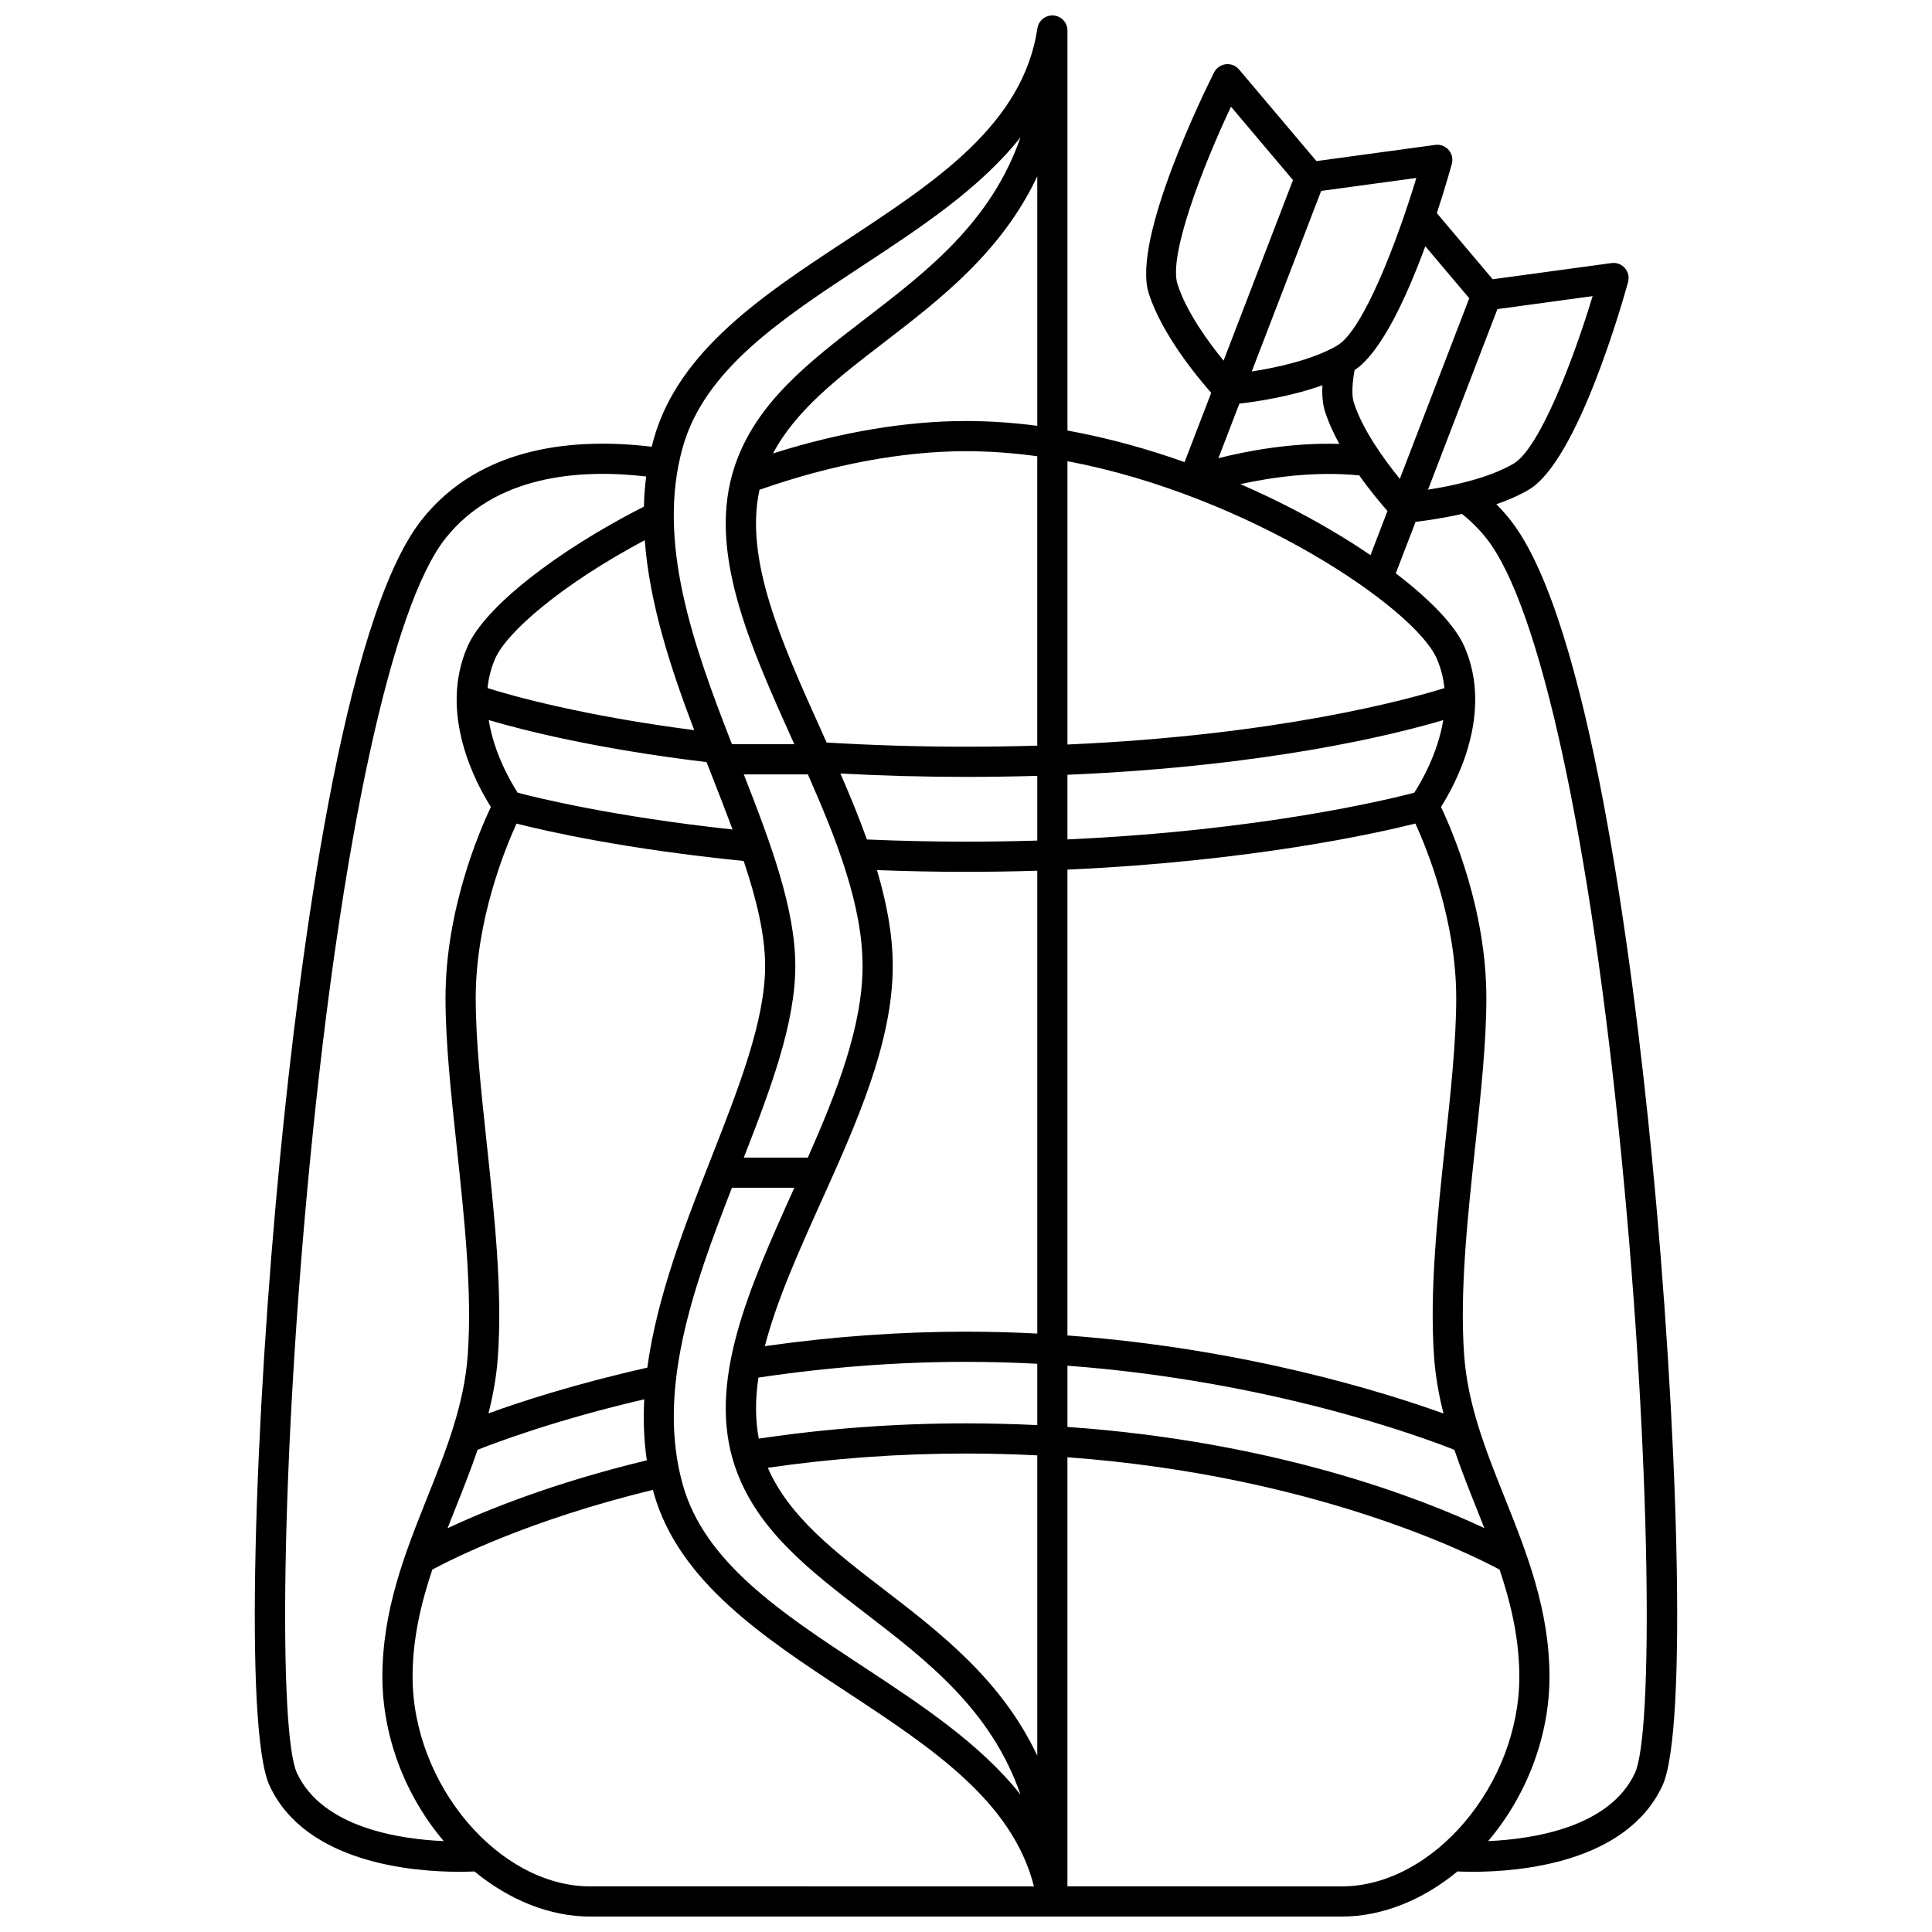 <?xml version="1.0" encoding="UTF-8"?>
<!-- Uploaded to: SVG Repo, www.svgrepo.com, Generator: SVG Repo Mixer Tools -->
<svg width="800px" height="800px" version="1.1" viewBox="144 144 512 512" xmlns="http://www.w3.org/2000/svg">
 <defs>
  <clipPath id="a">
   <path d="m211 148.09h378v503.81h-378z"/>
  </clipPath>
 </defs>
 <g clip-path="url(#a)">
  <path d="m544.27 281.81c-1.16-1.473-2.414-2.856-3.727-4.176 3.035-1.059 5.988-2.328 8.594-3.856 12.996-7.617 24.996-50.211 26.32-55.043 0.355-1.297 0.035-2.684-0.848-3.691-0.883-1.008-2.219-1.516-3.547-1.328l-31.484 4.293-14.801-17.527c2.144-6.512 3.566-11.578 3.973-13.062 0.355-1.297 0.035-2.684-0.848-3.691-0.883-1.008-2.207-1.516-3.547-1.328l-31.484 4.293-20.504-24.273c-0.867-1.027-2.184-1.555-3.523-1.391-1.332 0.156-2.5 0.977-3.102 2.176-2.254 4.477-21.867 44.141-17.32 58.5 3.391 10.707 12.691 22.004 16.562 26.398l-7.055 18.359c-9.289-3.301-19.82-6.34-31.039-8.363l-0.004-106.01c0-2.094-1.613-3.832-3.699-3.988-2.07-0.148-3.941 1.316-4.254 3.391-3.848 25.398-26.621 40.379-50.73 56.238-21.816 14.348-44.375 29.184-50.957 52.617-0.191 0.68-0.359 1.359-0.527 2.043-19.867-2.383-45.312-0.488-61.004 19.422-20.836 26.441-32.418 116.99-37.465 168.61-6.723 68.75-9.699 152.09-2.785 166.86 9.574 20.449 37.902 22.758 50.203 22.758 1.699 0 3.082-0.043 4.078-0.09 9.316 7.676 20.094 11.957 30.656 11.957h199.19c10.559 0 21.34-4.281 30.656-11.957 0.996 0.047 2.379 0.09 4.078 0.09 12.301 0 40.629-2.312 50.203-22.758 6.914-14.766 3.938-98.109-2.785-166.86-5.051-51.617-16.629-142.16-37.473-168.61zm0.828-14.93c-6.602 3.871-16.301 5.902-22.66 6.887l18.391-47.852 25.23-3.441c-5.168 17.074-14.102 40.383-20.961 44.406zm-60.324 11.082c-3.371-1.707-7.438-3.652-12.059-5.664 8.141-1.785 19.773-3.481 31.496-2.312 2.906 4.09 5.742 7.457 7.484 9.434l-4.496 11.699c-6.652-4.527-14.258-9.02-22.426-13.156zm-12.324-26.996c4.359-0.5 13.578-1.844 22.004-4.875-0.141 2.727 0.078 5.027 0.68 6.926 0.91 2.879 2.254 5.801 3.797 8.621-12.754-0.379-24.594 1.898-32.043 3.793zm60.914-27.926-18.395 47.855c-4.062-4.984-9.898-12.98-12.215-20.293-0.328-1.031-0.688-3.461 0.219-8.512 7.129-4.719 13.914-19.672 18.75-32.832zm-34.977 12.52c-6.602 3.871-16.301 5.902-22.66 6.887l18.395-47.852 25.227-3.438c-5.168 17.07-14.102 40.379-20.961 44.402zm-42.344-16.273c-2.402-7.586 6.578-30.875 14.18-47.016l16.43 19.453-18.395 47.855c-4.059-4.984-9.898-12.984-12.215-20.293zm68.676 99.172c1.152 2.598 1.793 5.254 2.062 7.894-9.625 3-43.984 12.5-99.895 14.949v-75.082c47.816 9.023 91.895 38.82 97.832 52.238zm-254.16 209.76c4.945-1.969 20.941-7.992 44.176-13.387-0.289 5.43-0.105 10.832 0.68 16.172-24.844 5.977-42.762 13.289-52.812 17.992 0.672-1.711 1.348-3.41 2.023-5.106 2.051-5.133 4.121-10.336 5.934-15.672zm44.984-21.777c-19.305 4.34-33.852 9.121-42.094 12.121 1.227-4.84 2.129-9.812 2.492-14.973 1.238-17.5-0.895-37.367-2.953-56.582-1.5-13.996-2.918-27.215-2.918-38.496 0-20.438 7.637-39.289 10.812-46.25 7.715 1.961 28.699 6.754 60.203 9.902 3.363 10.07 5.68 19.492 5.68 27.836 0 14.461-6.938 32.148-14.281 50.871-6.898 17.574-14.363 36.621-16.941 55.57zm-0.672-219.29c1.258 16.938 6.93 34.094 13.098 50.344-29.441-3.801-48.086-9.051-54.766-11.145 0.27-2.641 0.91-5.297 2.062-7.894 3.062-6.914 17.473-19.523 39.605-31.305zm16.367 58.809c0.414 1.062 0.828 2.117 1.242 3.168 1.957 4.984 3.875 9.891 5.652 14.688-31.328-3.359-51.672-8.355-56.941-9.742-1.777-2.746-6.242-10.336-7.68-19.254 9.02 2.668 28.41 7.625 57.727 11.141zm14.031-72.16c19.035-6.691 37.914-10.23 54.719-10.23 6.277 0 12.602 0.477 18.895 1.34v76.688c-6.066 0.184-12.367 0.285-18.895 0.285-12.535 0-24.93-0.383-36.922-1.109-0.488-1.082-0.973-2.168-1.461-3.246-10.461-23.238-20.379-45.27-16.336-63.727zm16.34 188.67c9.328-20.715 18.977-42.137 18.977-62.473 0-8.328-1.633-16.84-4.188-25.414 7.816 0.301 15.727 0.461 23.594 0.461 6.508 0 12.809-0.105 18.895-0.297v122.66c-6.152-0.32-12.457-0.5-18.895-0.5-17.527 0-35.43 1.297-53.297 3.836 3.117-12.066 8.926-24.969 14.914-38.27zm38.383-95.422c-8.766 0-17.578-0.199-26.258-0.578-2.086-5.832-4.488-11.672-7.019-17.484 10.859 0.582 22.012 0.895 33.277 0.895 6.535 0 12.832-0.098 18.895-0.273v17.148c-6.082 0.184-12.383 0.293-18.895 0.293zm-27.402 32.945c0 16.012-6.871 33.508-14.504 50.777h-16.977c7.172-18.328 13.652-35.629 13.652-50.777 0-15.145-6.477-32.445-13.652-50.777h16.977c7.633 17.273 14.504 34.766 14.504 50.777zm-34.613 58.773h16.531c-0.062 0.141-0.125 0.281-0.188 0.418-11.836 26.281-23.016 51.109-15.609 73.254 5.617 16.805 19.664 27.594 34.535 39.023 16.512 12.684 33.426 25.703 41.215 48.168-10.656-13.516-26.422-23.895-41.863-34.051-21.535-14.164-41.879-27.543-47.652-48.098-7.012-24.945 2.672-52.16 13.031-78.715zm40.141 106.36c-12.871-9.891-25.07-19.277-30.637-32.148 17.113-2.5 34.75-3.777 52.508-3.777 6.488 0 12.785 0.172 18.895 0.488v79.586c-9.438-20.078-25.758-32.617-40.766-44.148zm21.875-43.922c-18.574 0-37.02 1.371-54.902 4.047-0.988-5.137-0.934-10.547-0.105-16.176 18.434-2.758 36.926-4.172 55.008-4.172 6.445 0 12.75 0.184 18.895 0.508v16.258c-6.109-0.297-12.406-0.465-18.895-0.465zm26.891-15.281c54.023 4.047 94.137 18.961 102.54 22.293 1.812 5.34 3.883 10.543 5.93 15.672 0.672 1.684 1.348 3.375 2.012 5.074-16.734-7.867-55.125-22.918-110.48-26.812zm100.11-58.918c-2.062 19.215-4.191 39.082-2.953 56.582 0.367 5.172 1.27 10.156 2.5 15.008-15.312-5.523-52.336-17.203-99.66-20.684v-123.46c48.664-2.172 82.023-9.648 92.211-12.203 3.176 6.953 10.82 25.812 10.82 46.262 0 11.277-1.418 24.496-2.918 38.496zm-8.203-92.93c-7.031 1.848-40.734 10.07-91.91 12.375v-17.129c53.109-2.246 86.758-10.672 99.59-14.488-1.441 8.914-5.906 16.5-7.68 19.242zm-99.906-97.23c-6.164-0.805-12.492-1.273-18.895-1.273-15.848 0-33.371 2.961-51.137 8.594 6.039-11.438 17.359-20.152 29.262-29.301 15.008-11.531 31.328-24.07 40.77-44.145zm-93.945 5.664c5.777-20.555 26.117-33.934 47.652-48.098 15.441-10.156 31.207-20.535 41.863-34.051-7.789 22.465-24.703 35.484-41.215 48.168-14.871 11.426-28.918 22.219-34.535 39.023-7.402 22.148 3.773 46.973 15.609 73.254 0.062 0.141 0.125 0.281 0.188 0.418h-16.531c-10.355-26.551-20.039-53.766-13.031-78.715zm-102.24 351.38c-4.844-10.348-4.375-82.121 3.5-162.69 8.32-85.086 21.699-146.56 35.789-164.44 13.289-16.859 35.551-18.531 53.254-16.488-0.34 2.648-0.539 5.309-0.605 7.981-23.523 12-42.145 26.707-46.691 36.965-7.891 17.82 2.238 36.484 6.144 42.633-3.152 6.633-12.027 27.371-12.027 50.66 0 11.707 1.441 25.133 2.965 39.348 2.023 18.867 4.117 38.375 2.93 55.164-0.941 13.301-5.711 25.25-10.762 37.902-5.828 14.605-11.859 29.707-11.859 47.438 0 15.582 5.926 31.391 16.266 43.555-11.957-0.531-32.164-3.633-38.902-18.027zm30.637-25.527c0-10.059 2.219-19.418 5.227-28.398 5.137-2.773 25.754-13.215 58.469-21.125 0.074 0.27 0.133 0.543 0.211 0.816 6.582 23.43 29.141 38.27 50.957 52.617 22.621 14.879 44.059 28.98 49.805 51.641l-117.61-0.004c-24.188 0-47.055-26.992-47.055-55.547zm173.54 55.547v-113.72c65.25 4.793 106.91 25.68 114.53 29.777 3.008 8.98 5.227 18.34 5.227 28.398 0 28.551-22.867 55.547-47.055 55.547zm150.39-30.02c-6.738 14.395-26.945 17.492-38.906 18.027 10.34-12.164 16.266-27.973 16.266-43.555 0-17.73-6.027-32.832-11.859-47.438-5.051-12.652-9.82-24.605-10.762-37.902-1.188-16.789 0.902-36.297 2.93-55.164 1.523-14.215 2.965-27.641 2.965-39.348 0-23.289-8.875-44.027-12.027-50.66 3.906-6.144 14.035-24.812 6.144-42.633-2.426-5.473-8.957-12.285-18.121-19.273l5.25-13.656c2.691-0.309 7.234-0.941 12.305-2.09 2.402 1.93 4.602 4.121 6.527 6.562 14.09 17.879 27.469 79.352 35.789 164.44 7.875 80.57 8.344 152.35 3.5 162.69z"/>
 </g>
</svg>